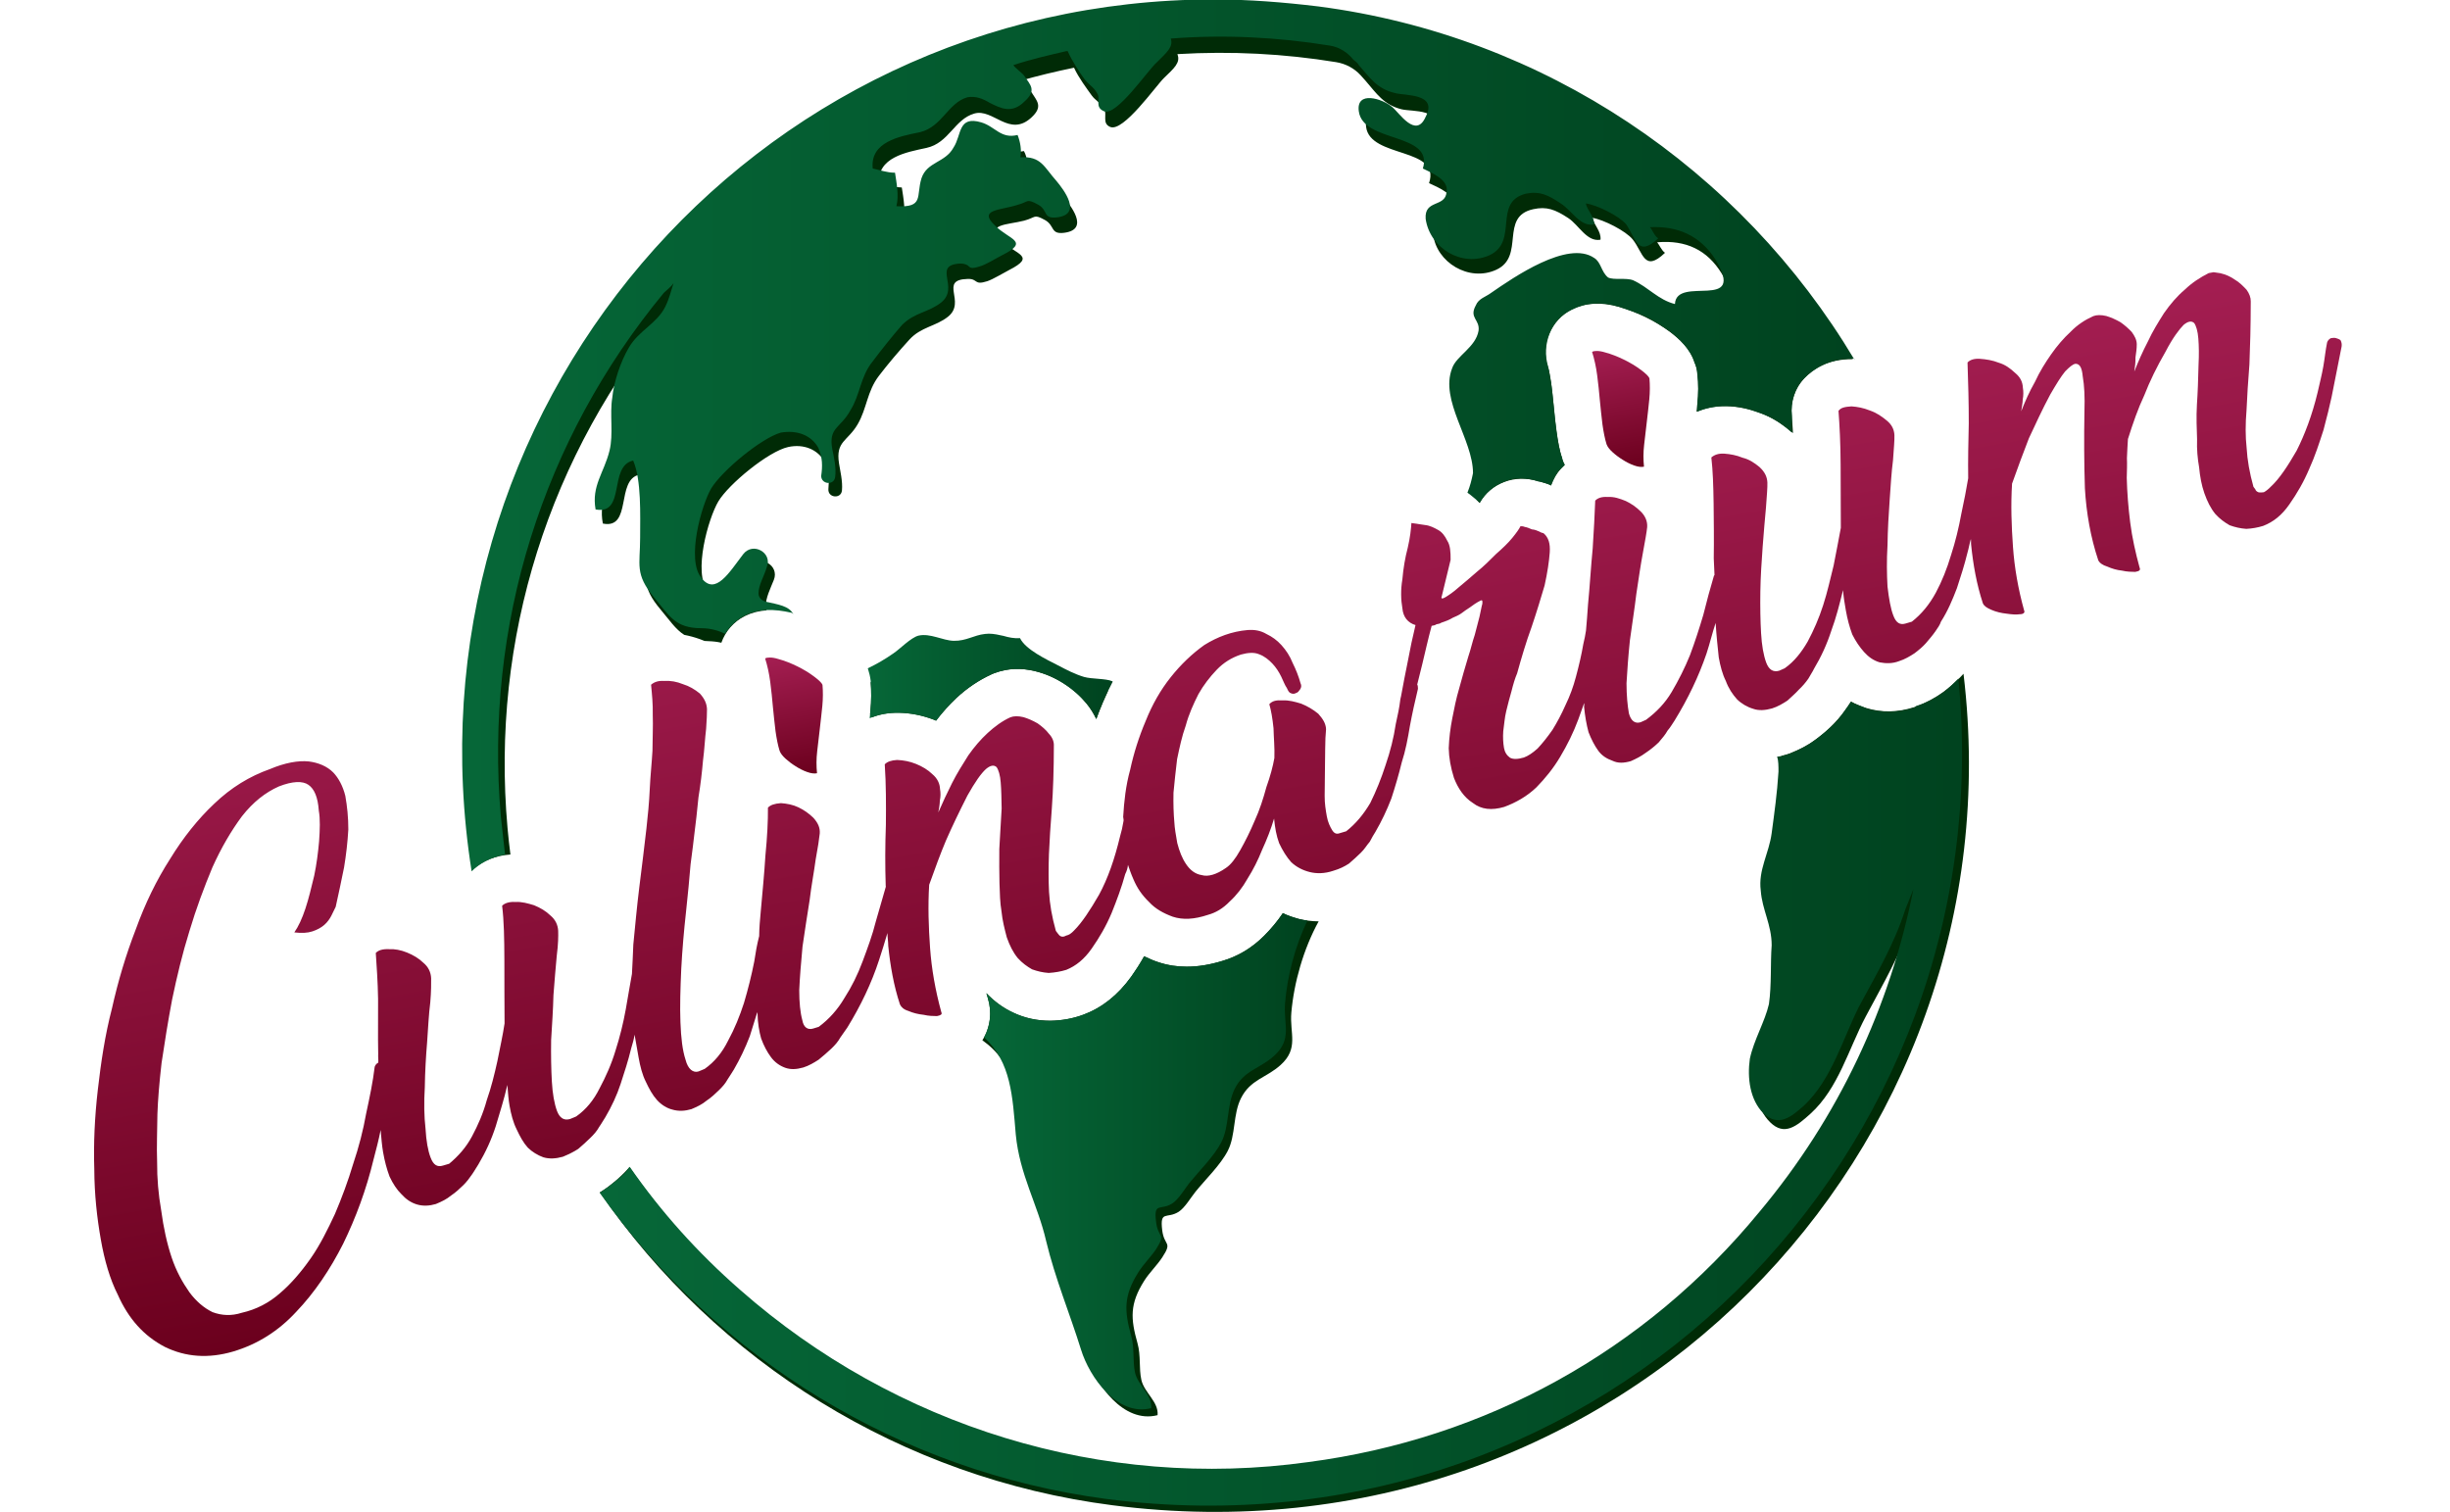 <svg width="128" height="79" viewBox="0 0 128 79" fill="none" xmlns="http://www.w3.org/2000/svg">
    <g clip-path="url(#clip0_234_2)">
        <path d="M26.667 44.648C26.609 44.189 26.557 43.728 26.516 43.265C25.634 33.375 28.669 23.73 35.063 16.106C35.213 15.927 35.372 15.758 35.525 15.582C35.429 15.995 35.321 16.403 35.119 16.77C34.64 17.639 33.747 18.051 33.237 18.873C32.774 19.621 32.445 20.72 32.319 21.526C32.182 22.397 32.404 23.421 32.178 24.298C31.893 25.409 31.258 26.113 31.495 27.349C31.496 27.353 31.499 27.356 31.503 27.357C33.04 27.659 32.157 25.062 33.405 24.802C33.409 24.801 33.413 24.803 33.415 24.806C33.904 25.77 33.805 27.644 33.787 28.739C33.763 30.249 33.503 30.646 34.514 31.85C34.991 32.418 35.291 32.88 35.747 33.171C36.02 33.224 36.292 33.297 36.56 33.393C36.644 33.423 36.725 33.455 36.807 33.489C36.869 33.494 36.931 33.498 36.998 33.5C37.255 33.507 37.481 33.535 37.687 33.583C37.896 32.995 38.321 32.486 38.913 32.19C39.265 32.014 39.646 31.915 40.052 31.89C40.02 31.832 40.002 31.766 40.003 31.696C40.008 31.215 40.247 30.76 40.43 30.297C40.731 29.535 39.709 28.955 39.206 29.603C38.459 30.567 37.748 31.79 36.976 30.87C36.2 29.944 36.999 27.09 37.53 26.198C38.065 25.3 40.147 23.58 41.181 23.356C41.985 23.182 42.728 23.474 43.104 24.156C43.354 24.608 43.311 25.07 43.279 25.559C43.249 26.017 43.945 26.083 43.988 25.626C44.033 25.145 43.893 24.592 43.834 24.211C43.653 23.039 44.282 23.071 44.81 22.166C45.291 21.343 45.297 20.451 45.916 19.641C46.398 19.009 46.97 18.338 47.508 17.748C48.122 17.074 48.881 17.062 49.527 16.549C50.508 15.768 49.015 14.616 50.56 14.574C51.11 14.559 50.869 14.923 51.578 14.694C51.879 14.596 52.421 14.262 52.731 14.104C54.145 13.378 53.091 13.312 52.349 12.6C51.406 11.693 52.633 11.757 53.502 11.53C54.141 11.363 53.985 11.165 54.588 11.493C55.119 11.782 54.864 12.254 55.591 12.164C56.976 11.992 55.89 10.692 55.539 10.259C54.941 9.521 54.757 8.986 53.646 9.051C53.64 9.052 53.635 9.047 53.636 9.041C53.708 8.681 53.68 8.222 53.497 7.899C53.495 7.895 53.491 7.893 53.487 7.894C52.562 8.097 52.338 7.433 51.603 7.229C50.363 6.884 50.642 7.846 50.211 8.558C49.767 9.293 48.791 9.26 48.494 10.134C48.187 11.04 48.612 11.675 47.193 11.566C47.187 11.566 47.183 11.56 47.184 11.555C47.325 11.015 47.201 10.355 47.116 9.801C47.115 9.797 47.112 9.795 47.108 9.795C46.698 9.779 46.318 9.71 45.932 9.622C45.928 9.621 45.926 9.618 45.925 9.614C45.807 8.214 47.356 7.956 48.404 7.728C49.58 7.471 49.861 6.23 50.905 5.932C51.88 5.653 52.732 7.189 53.872 6.152C54.522 5.561 54.172 5.279 53.872 4.792C53.791 4.662 53.412 4.387 53.307 4.268C53.295 4.254 53.29 4.242 53.28 4.228C54.209 3.961 55.153 3.735 56.107 3.539C56.111 3.538 56.115 3.54 56.116 3.544C56.345 4.051 56.793 4.648 57.04 4.992C57.221 5.244 57.534 5.397 57.686 5.679C57.859 6 57.559 6.445 58.002 6.632C58.687 6.922 60.388 4.484 60.812 4.075C61.346 3.56 61.684 3.272 61.516 2.839C61.514 2.833 61.517 2.827 61.523 2.827C64.325 2.661 67.1 2.805 69.809 3.248C70.3 3.328 70.751 3.565 71.085 3.931C71.171 4.025 71.258 4.123 71.346 4.223C71.915 4.879 72.292 5.482 73.234 5.712C73.779 5.845 75.466 5.661 74.871 6.928C74.321 8.097 73.474 6.705 73.115 6.385C72.619 5.941 71.231 5.523 71.372 6.632C71.582 8.28 75.293 7.68 74.662 9.563C74.661 9.566 74.662 9.57 74.666 9.572C75.139 9.795 76.056 10.153 75.969 10.814C75.861 11.635 74.764 11.217 74.877 12.243C75.036 13.696 76.738 14.752 78.172 14.095C79.701 13.394 78.317 11.316 80.106 10.93C80.811 10.777 81.25 10.947 81.933 11.394C82.488 11.757 82.905 12.653 83.611 12.525C83.616 12.524 83.619 12.52 83.62 12.515C83.65 12.073 83.297 11.789 83.199 11.395C83.198 11.389 83.202 11.384 83.208 11.385C83.779 11.479 84.944 12.065 85.304 12.515C85.85 13.199 85.894 14.25 86.98 13.217C86.984 13.213 86.984 13.206 86.979 13.203C86.802 13.075 86.688 12.786 86.587 12.672C86.582 12.666 86.586 12.659 86.594 12.658C88.091 12.534 89.193 13.058 89.954 14.298C91.655 17.072 87.921 15.098 87.863 16.609C87.863 16.615 87.858 16.619 87.852 16.618C86.96 16.417 86.51 15.755 85.716 15.405C85.338 15.238 84.683 15.405 84.389 15.228C83.984 14.985 84.033 14.472 83.674 14.229C82.266 13.274 79.427 15.275 78.281 16.075C77.971 16.293 77.624 16.344 77.433 16.717C77.104 17.356 77.656 17.463 77.586 18.038C77.487 18.859 76.464 19.325 76.203 19.999C75.576 21.619 77.329 23.698 77.273 25.439C77.266 25.657 77.212 25.883 77.139 26.111C77.194 26.167 77.248 26.223 77.3 26.282C77.587 25.776 78.045 25.382 78.599 25.177C79.147 24.975 79.744 24.962 80.371 25.138C80.513 25.179 80.657 25.222 80.815 25.271C80.891 25.295 80.963 25.32 81.035 25.345C81.148 25.024 81.324 24.727 81.56 24.474C81.614 24.416 81.674 24.356 81.74 24.296C81.709 24.227 81.68 24.157 81.654 24.085C81.637 24.04 81.622 23.995 81.608 23.949C81.479 23.525 81.383 23.057 81.312 22.518C81.255 22.079 81.206 21.622 81.165 21.161C81.129 20.758 81.084 20.349 81.031 19.95C80.991 19.652 80.934 19.385 80.861 19.154C80.49 17.984 81.024 16.718 82.119 16.172C82.834 15.815 83.667 15.77 84.595 16.037C85.043 16.166 85.501 16.343 85.958 16.564C86.435 16.794 86.873 17.059 87.26 17.351C87.747 17.72 88.276 18.192 88.545 18.928C88.618 19.128 88.665 19.336 88.686 19.547C88.734 20.053 88.731 20.585 88.678 21.126C88.665 21.256 88.651 21.386 88.637 21.516C89.047 21.333 89.558 21.21 90.186 21.223C90.78 21.236 91.379 21.356 91.969 21.579C92.583 21.811 93.138 22.148 93.62 22.581C93.638 22.598 93.656 22.614 93.674 22.631C93.657 22.302 93.634 21.998 93.606 21.721C93.532 21.004 93.772 20.289 94.264 19.763C94.697 19.3 95.487 18.752 96.786 18.767C96.791 18.767 96.797 18.767 96.802 18.767C90.78 9.262 80.728 2.691 69.234 1.209C42.614 -2.221 21.394 20.137 24.843 45.31C25.254 44.993 25.846 44.707 26.667 44.648Z" fill="#002B06"/>
        <path d="M68.893 48.14C68.537 48.137 68.19 48.096 67.856 48.011C67.566 47.938 67.289 47.839 67.025 47.715C66.726 48.145 66.398 48.54 66.048 48.891C65.412 49.529 64.681 49.971 63.876 50.204C63.222 50.408 62.597 50.51 62.003 50.51C61.497 50.51 61.014 50.436 60.557 50.287C60.285 50.198 60.026 50.09 59.777 49.968C59.567 50.339 59.341 50.695 59.099 51.032C58.409 51.992 57.569 52.66 56.603 53.018C56.052 53.223 55.468 53.328 54.869 53.331C54.194 53.333 53.547 53.195 52.945 52.916C52.428 52.677 51.956 52.333 51.538 51.893C51.562 51.987 51.588 52.08 51.614 52.174C51.841 52.91 51.741 53.692 51.332 54.34C51.329 54.344 51.326 54.349 51.323 54.353C51.421 54.423 51.517 54.496 51.61 54.573C53.16 55.866 53.227 57.719 53.407 59.73C53.594 61.836 54.54 63.365 54.991 65.268C55.457 67.231 56.208 69.021 56.799 70.906C57.243 72.322 58.687 74.393 60.47 73.943C60.474 73.942 60.477 73.938 60.478 73.934C60.537 73.242 59.781 72.769 59.631 72.102C59.495 71.492 59.612 70.835 59.429 70.186C59.068 68.901 59.013 68.133 59.781 66.919C60.052 66.49 60.445 66.12 60.727 65.689C61.272 64.854 60.822 65.128 60.719 64.276C60.591 63.212 60.963 63.706 61.579 63.316C61.898 63.114 62.223 62.559 62.456 62.271C62.968 61.636 63.773 60.859 64.147 60.127C64.567 59.304 64.409 58.223 64.839 57.374C65.333 56.399 66.149 56.325 66.9 55.65C67.875 54.777 67.371 53.994 67.466 52.907C67.604 51.327 68.104 49.574 68.893 48.14Z" fill="#002B06"/>
        <path d="M51.983 35.159C52.639 34.915 53.351 34.886 54.101 35.072C54.624 35.204 55.119 35.418 55.577 35.711C56.026 35.999 56.419 36.344 56.749 36.74C56.967 37.001 57.141 37.281 57.275 37.572C57.383 37.277 57.496 36.983 57.62 36.691C57.705 36.493 57.795 36.298 57.887 36.106C57.573 36.075 57.226 36.06 56.985 35.992C56.508 35.856 56.031 35.613 55.594 35.385C55.027 35.09 53.935 34.585 53.638 33.992C53.637 33.989 53.634 33.988 53.63 33.988C52.969 34.019 52.489 33.698 51.818 33.767C51.215 33.829 50.839 34.144 50.179 34.129C49.602 34.117 48.945 33.721 48.336 33.862C47.93 33.956 47.368 34.542 47.03 34.775C46.538 35.113 46.022 35.406 45.488 35.651C45.528 36.132 45.525 36.633 45.474 37.144C45.468 37.199 45.462 37.254 45.456 37.309C45.498 37.361 45.532 37.419 45.562 37.479C45.949 37.327 46.417 37.228 46.982 37.24C47.575 37.253 48.173 37.373 48.763 37.596C48.811 37.614 48.858 37.632 48.905 37.652C49.229 37.229 49.578 36.84 49.948 36.492C50.505 35.966 51.133 35.541 51.813 35.229C51.869 35.204 51.925 35.18 51.983 35.159Z" fill="#002B06"/>
        <path d="M102.449 35.348C102.174 35.634 101.86 35.909 101.52 36.161C101.104 36.47 100.63 36.724 100.113 36.915C100.079 36.928 100.044 36.94 100.008 36.951C99.15 37.226 98.311 37.242 97.515 36.998C97.232 36.912 96.963 36.798 96.708 36.657C96.662 36.728 96.615 36.8 96.566 36.874C96.353 37.195 96.098 37.511 95.811 37.809C95.536 38.095 95.223 38.369 94.883 38.621C94.466 38.93 93.994 39.184 93.477 39.376C93.44 39.389 93.403 39.402 93.365 39.414C93.265 39.446 93.165 39.473 93.064 39.497C93.205 39.829 93.244 40.218 93.229 40.899C93.205 41.99 93.018 43.002 92.881 44.093C92.749 45.135 92.164 45.972 92.296 47.052C92.418 48.049 92.923 48.815 92.887 49.9C92.854 50.855 92.897 51.987 92.732 52.935C92.563 53.906 91.966 54.806 91.769 55.801C91.583 56.749 91.766 57.937 92.481 58.638C93.225 59.368 93.855 58.855 94.594 58.186C96.048 56.865 96.581 54.798 97.475 53.114C98.388 51.392 99.323 49.812 99.879 48.064C99.996 47.693 100.146 47.324 100.298 46.956C99.118 53.076 96.401 58.835 92.278 63.751C86.244 70.945 77.9 75.527 68.638 76.768C57.931 78.204 47.074 74.932 38.974 67.82C36.643 65.773 34.606 63.477 32.886 60.984C32.816 61.064 32.744 61.142 32.669 61.219C32.398 61.502 32.084 61.777 31.742 62.03C31.614 62.126 31.477 62.214 31.338 62.299C37.429 71.152 47.11 77.232 58.113 78.648C84.5 82.044 105.578 60.105 102.583 35.203C102.539 35.251 102.495 35.3 102.449 35.348Z" fill="#002B06"/>
        <path d="M24.64 45.528C25.003 45.163 25.586 44.798 26.386 44.652C26.313 43.995 26.24 43.337 26.168 42.68C25.294 32.678 28.351 22.968 34.681 15.302C34.827 15.156 35.045 15.01 35.19 14.791C35.045 15.229 34.972 15.594 34.754 16.032C34.317 16.909 33.371 17.274 32.862 18.15C32.425 18.88 32.062 19.975 31.989 20.778C31.843 21.654 32.062 22.676 31.843 23.552C31.552 24.72 30.897 25.378 31.116 26.619C32.716 26.911 31.77 24.355 33.08 24.063C33.517 25.085 33.444 26.911 33.444 28.079C33.444 29.539 33.153 29.977 34.172 31.218C34.972 32.167 35.263 32.824 36.646 32.824C37.155 32.824 37.592 32.97 37.883 33.116C38.101 32.751 38.465 32.386 38.901 32.167C39.629 31.802 40.429 31.802 41.375 32.021C41.448 32.094 41.448 32.094 41.448 32.094C41.23 31.656 40.648 31.583 39.993 31.437C39.775 31.364 39.629 31.218 39.629 30.999C39.629 30.561 39.92 30.123 40.066 29.612C40.357 28.882 39.338 28.298 38.829 28.955C38.101 29.904 37.373 31.145 36.646 30.196C35.845 29.247 36.646 26.4 37.155 25.523C37.737 24.574 39.775 22.895 40.793 22.603C41.666 22.457 42.394 22.749 42.758 23.406C42.976 23.917 42.976 24.355 42.903 24.866C42.903 25.305 43.558 25.378 43.631 24.939C43.704 24.428 43.558 23.844 43.485 23.479C43.267 22.311 43.922 22.384 44.431 21.435C44.941 20.632 44.941 19.683 45.596 18.88C46.032 18.296 46.614 17.566 47.124 16.982C47.779 16.325 48.506 16.325 49.161 15.813C50.18 15.01 48.652 13.842 50.18 13.769C50.398 13.769 50.544 13.842 50.616 13.915C50.689 13.988 50.762 14.061 51.198 13.915C51.489 13.842 52.072 13.477 52.363 13.331C53.818 12.601 52.726 12.528 51.999 11.798C51.053 10.922 52.29 10.995 53.163 10.703C53.745 10.557 53.6 10.338 54.255 10.703C54.764 10.995 54.473 11.433 55.2 11.36C56.583 11.214 55.564 9.9 55.2 9.462C54.545 8.732 54.4 8.148 53.309 8.221C53.381 7.856 53.309 7.418 53.163 7.052C52.29 7.271 51.999 6.614 51.271 6.395C50.034 6.03 50.252 7.052 49.816 7.71C49.379 8.513 48.433 8.44 48.142 9.316C47.851 10.265 48.288 10.849 46.833 10.776C46.978 10.192 46.833 9.535 46.76 9.024C46.323 9.024 45.959 8.878 45.596 8.805C45.45 7.418 46.978 7.125 48.07 6.906C49.234 6.614 49.525 5.373 50.544 5.081C50.98 5.008 51.344 5.154 51.708 5.373C52.29 5.665 52.872 5.957 53.527 5.3C54.182 4.716 53.818 4.424 53.527 3.986C53.454 3.84 53.017 3.548 52.945 3.402C53.818 3.11 54.764 2.891 55.71 2.672C55.782 2.672 55.782 2.672 55.782 2.672C56.001 3.183 56.437 3.84 56.656 4.132C56.874 4.424 57.165 4.57 57.311 4.862C57.529 5.154 57.165 5.592 57.674 5.811C58.329 6.103 60.003 3.621 60.439 3.256C60.949 2.745 61.313 2.453 61.167 2.015C63.932 1.796 66.77 1.942 69.462 2.38C69.972 2.453 70.408 2.745 70.699 3.11C70.772 3.183 70.917 3.256 70.99 3.402C71.572 4.059 71.936 4.643 72.882 4.862C73.391 5.008 75.138 4.862 74.483 6.103C73.974 7.271 73.1 5.884 72.737 5.592C72.227 5.154 70.845 4.716 70.99 5.811C71.208 7.491 74.919 6.906 74.337 8.805C74.774 9.024 75.72 9.389 75.574 10.046C75.501 10.849 74.41 10.411 74.483 11.433C74.701 12.966 76.375 13.988 77.83 13.331C79.358 12.601 77.975 10.557 79.722 10.119C80.449 9.973 80.886 10.192 81.541 10.63C82.123 10.995 82.56 11.871 83.287 11.725C83.287 11.287 82.923 10.995 82.851 10.63C83.433 10.703 84.597 11.287 84.961 11.725C85.47 12.455 85.543 13.477 86.634 12.455C86.416 12.309 86.343 12.017 86.198 11.871C87.653 11.798 88.817 12.309 89.618 13.55C91.291 16.325 87.58 14.353 87.507 15.886C86.634 15.667 86.125 15.01 85.325 14.645C84.961 14.499 84.306 14.645 84.015 14.499C83.651 14.207 83.651 13.696 83.287 13.477C81.905 12.528 79.067 14.499 77.903 15.302C77.612 15.521 77.248 15.594 77.102 15.959C76.739 16.616 77.321 16.689 77.248 17.274C77.102 18.15 76.084 18.588 75.865 19.245C75.21 20.924 76.957 22.968 76.957 24.72C76.884 25.085 76.811 25.378 76.666 25.742C76.884 25.889 77.102 26.108 77.321 26.254C77.612 25.742 78.048 25.378 78.63 25.159C79.14 24.939 79.722 24.939 80.377 25.159C80.522 25.159 80.959 25.305 81.032 25.378C81.177 25.012 81.323 24.72 81.541 24.501C81.614 24.428 81.686 24.355 81.759 24.282C81.686 24.209 81.614 23.99 81.614 23.917C81.468 23.552 81.395 23.041 81.323 22.53C81.25 22.092 81.104 20.34 81.032 19.975C80.959 19.683 80.959 19.391 80.886 19.172C80.522 18.004 81.032 16.689 82.123 16.178C82.851 15.813 83.651 15.74 84.597 16.032C85.034 16.178 85.47 16.325 85.98 16.544C86.416 16.762 86.853 17.055 87.289 17.347C87.726 17.712 88.308 18.223 88.526 18.953C88.599 19.099 88.672 19.318 88.672 19.537C88.745 20.048 88.745 20.559 88.672 21.143C88.672 21.289 88.672 21.362 88.672 21.508C89.036 21.362 89.545 21.216 90.2 21.216C90.782 21.216 91.364 21.362 91.946 21.581C92.601 21.8 93.11 22.165 93.62 22.603C93.62 22.311 93.62 22.019 93.62 21.727C93.547 20.997 93.765 20.267 94.275 19.756C94.711 19.318 95.511 18.734 96.821 18.734C96.821 18.734 96.894 18.734 96.894 18.807C90.927 8.805 80.668 1.869 68.88 0.336C67.061 0.117 65.242 -0.029 63.423 -0.029C39.192 -0.029 20.856 21.581 24.64 45.528Z" fill="url(#paint0_linear_234_2)"/>
        <path d="M101.531 36.175C101.104 36.46 100.606 36.746 100.108 36.889L100.036 36.96C99.182 37.246 98.328 37.246 97.544 37.032C97.26 36.889 96.975 36.817 96.69 36.675L96.548 36.889C96.334 37.175 96.121 37.532 95.836 37.818C95.551 38.103 95.195 38.389 94.91 38.603C94.483 38.96 93.985 39.175 93.486 39.389C93.486 39.389 93.059 39.532 92.846 39.532C92.917 39.746 92.917 40.032 92.917 40.318C92.846 41.461 92.703 42.461 92.561 43.532C92.418 44.604 91.849 45.461 91.991 46.533C92.062 47.533 92.561 48.319 92.561 49.39C92.49 50.319 92.561 51.462 92.418 52.462C92.205 53.391 91.635 54.319 91.421 55.319C91.279 56.319 91.421 57.462 92.133 58.177C92.917 58.891 93.557 58.391 94.269 57.748C95.693 56.391 96.263 54.319 97.117 52.605C98.043 50.89 98.968 49.319 99.538 47.533C99.68 47.176 99.823 46.818 99.965 46.461C98.755 52.605 96.049 58.391 91.92 63.32C85.939 70.606 77.609 75.178 68.354 76.393C57.603 77.893 46.781 74.535 38.665 67.392C36.458 65.463 34.535 63.32 32.898 60.963L32.684 61.248C32.4 61.534 32.115 61.748 31.759 62.034C31.616 62.106 31.474 62.248 31.331 62.32C37.455 70.964 46.995 76.893 57.817 78.322C83.875 81.679 104.735 60.177 102.315 35.46C102.101 35.674 101.816 35.96 101.531 36.175Z" fill="url(#paint1_linear_234_2)"/>
        <path d="M66.041 48.897C65.416 49.524 64.673 49.964 63.879 50.202C63.22 50.405 62.595 50.507 62.004 50.507C61.497 50.507 61.007 50.439 60.551 50.286C60.281 50.202 60.027 50.083 59.774 49.964C59.571 50.337 59.335 50.693 59.098 51.032C58.406 51.998 57.561 52.659 56.598 53.015C56.057 53.219 55.466 53.32 54.875 53.337C54.199 53.337 53.541 53.202 52.949 52.913C52.426 52.676 51.953 52.337 51.53 51.897C51.564 51.981 51.581 52.083 51.615 52.168C51.818 52.863 51.75 53.575 51.412 54.202C52.831 55.49 52.899 57.303 53.068 59.27C53.27 61.388 54.216 62.931 54.656 64.846C55.129 66.812 55.889 68.625 56.48 70.524C56.919 71.948 58.372 74.032 60.145 73.575C60.196 72.863 59.453 72.388 59.301 71.727C59.166 71.117 59.284 70.439 59.098 69.795C58.743 68.507 58.693 67.727 59.453 66.507C59.723 66.066 60.112 65.693 60.399 65.269C60.94 64.422 60.5 64.71 60.399 63.846C60.264 62.778 60.635 63.27 61.243 62.88C61.565 62.676 61.902 62.117 62.122 61.829C62.646 61.185 63.44 60.405 63.811 59.676C64.234 58.846 64.082 57.761 64.504 56.897C64.994 55.913 65.821 55.846 66.565 55.168C67.544 54.286 67.038 53.49 67.139 52.405C67.257 50.981 67.663 49.439 68.305 48.1C68.153 48.083 68.001 48.049 67.849 48.015C67.561 47.93 67.291 47.846 67.021 47.71C66.734 48.151 66.396 48.541 66.041 48.897Z" fill="url(#paint2_linear_234_2)"/>
        <path d="M51.466 33.123C50.864 33.187 50.493 33.495 49.827 33.482C49.251 33.469 48.598 33.071 47.984 33.212C47.587 33.315 47.024 33.906 46.678 34.137C46.256 34.433 45.795 34.702 45.334 34.921L45.347 34.946C45.411 35.139 45.462 35.357 45.488 35.563C45.526 36.077 45.526 36.603 45.475 37.143C45.462 37.271 45.449 37.4 45.436 37.528C45.846 37.348 46.358 37.233 46.985 37.245C47.574 37.258 48.176 37.374 48.765 37.592C48.816 37.618 48.854 37.631 48.906 37.657C49.225 37.233 49.584 36.834 49.942 36.488C50.506 35.961 51.133 35.537 51.811 35.229C51.862 35.203 51.926 35.178 51.978 35.165C52.643 34.921 53.347 34.882 54.103 35.075C54.627 35.203 55.114 35.422 55.575 35.717C56.023 36 56.42 36.346 56.752 36.745C56.97 37.002 57.136 37.284 57.277 37.567C57.38 37.271 57.495 36.989 57.623 36.693C57.776 36.321 57.956 35.961 58.135 35.614L58.097 35.589C57.764 35.447 57.047 35.486 56.637 35.37C56.164 35.229 55.69 34.985 55.255 34.754C54.679 34.458 53.591 33.945 53.296 33.354L53.283 33.341C52.976 33.367 52.695 33.302 52.426 33.225C52.182 33.174 51.939 33.11 51.658 33.11C51.606 33.11 51.542 33.123 51.466 33.123Z" fill="url(#paint3_linear_234_2)"/>
        <path d="M39.974 34.404C40.091 34.773 40.182 35.18 40.24 35.624C40.298 36.062 40.342 36.502 40.381 36.944C40.426 37.384 40.466 37.799 40.517 38.2C40.573 38.592 40.64 38.938 40.73 39.227C40.779 39.361 40.88 39.493 41.034 39.635C41.189 39.776 41.368 39.913 41.565 40.034C41.762 40.162 41.961 40.263 42.169 40.336C42.376 40.41 42.548 40.431 42.685 40.401C42.648 40.037 42.647 39.66 42.693 39.262C42.735 38.872 42.781 38.467 42.833 38.062C42.879 37.657 42.926 37.266 42.963 36.882C42.999 36.499 43.001 36.135 42.971 35.783C42.935 35.686 42.785 35.537 42.524 35.343C42.264 35.148 41.966 34.967 41.633 34.805C41.3 34.644 40.98 34.518 40.66 34.432C40.488 34.378 40.335 34.353 40.212 34.356C40.115 34.353 40.033 34.368 39.974 34.404Z" fill="url(#paint4_linear_234_2)"/>
        <path d="M83.179 18.387C83.295 18.756 83.386 19.162 83.444 19.607C83.502 20.045 83.546 20.485 83.585 20.926C83.63 21.367 83.67 21.782 83.721 22.182C83.777 22.575 83.844 22.92 83.934 23.21C83.983 23.344 84.084 23.476 84.238 23.617C84.393 23.759 84.573 23.896 84.769 24.017C84.966 24.144 85.165 24.245 85.373 24.319C85.58 24.393 85.752 24.414 85.89 24.383C85.852 24.02 85.851 23.643 85.897 23.245C85.939 22.854 85.985 22.45 86.037 22.044C86.083 21.64 86.131 21.248 86.167 20.865C86.204 20.482 86.205 20.118 86.175 19.766C86.139 19.668 85.989 19.519 85.728 19.325C85.468 19.131 85.17 18.95 84.837 18.788C84.504 18.626 84.184 18.501 83.864 18.415C83.692 18.361 83.539 18.336 83.416 18.338C83.319 18.336 83.237 18.351 83.179 18.387Z" fill="url(#paint5_linear_234_2)"/>
        <path d="M115.393 14.269C114.939 14.501 114.529 14.764 114.139 15.138C113.742 15.475 113.395 15.88 113.06 16.358C112.763 16.83 112.466 17.302 112.218 17.84C111.934 18.386 111.716 18.882 111.506 19.414C111.54 19.18 111.575 18.945 111.567 18.68C111.602 18.445 111.637 18.21 111.635 17.982C111.633 17.754 111.52 17.545 111.37 17.343C111.184 17.148 111.004 16.989 110.787 16.837C110.534 16.692 110.287 16.583 110.046 16.511C109.769 16.446 109.541 16.449 109.363 16.518C108.94 16.707 108.53 16.971 108.176 17.338C107.816 17.668 107.469 18.073 107.165 18.508C106.861 18.942 106.564 19.414 106.316 19.953C106.025 20.462 105.808 20.957 105.597 21.49C105.632 21.255 105.674 21.057 105.678 20.866C105.719 20.668 105.717 20.44 105.685 20.256C105.67 19.953 105.551 19.708 105.284 19.488C105.011 19.232 104.751 19.05 104.43 18.954C104.103 18.822 103.752 18.77 103.444 18.748C103.136 18.727 102.921 18.803 102.793 18.94C102.827 20 102.861 21.061 102.858 22.128C102.836 23.084 102.814 24.04 102.828 24.99C102.735 25.54 102.617 26.17 102.469 26.844C102.334 27.591 102.156 28.309 101.934 28.996C101.719 29.719 101.454 30.376 101.139 30.965C100.794 31.597 100.386 32.089 99.885 32.482L99.56 32.578C99.271 32.667 99.061 32.552 98.916 32.159C98.777 31.802 98.687 31.285 98.613 30.651C98.577 30.01 98.564 29.288 98.613 28.48C98.624 27.678 98.672 26.869 98.727 26.098C98.782 25.326 98.819 24.672 98.9 24.048C98.943 23.431 98.983 23.005 98.974 22.74C98.959 22.438 98.84 22.192 98.574 21.973C98.307 21.754 98.047 21.571 97.683 21.445C97.355 21.313 97.041 21.254 96.733 21.233C96.395 21.255 96.174 21.294 96.052 21.468C96.108 22.22 96.159 23.163 96.163 24.267C96.166 25.371 96.17 26.475 96.174 27.579C96.056 28.209 95.939 28.839 95.797 29.55C95.619 30.267 95.471 30.941 95.249 31.628C95.028 32.315 94.756 32.934 94.442 33.523C94.12 34.075 93.749 34.56 93.241 34.917L92.959 35.043C92.634 35.139 92.417 34.987 92.279 34.63C92.134 34.237 92.043 33.72 92.007 33.079C91.97 32.438 91.958 31.716 91.969 30.914C91.981 30.112 92.035 29.341 92.09 28.569C92.145 27.798 92.212 27.1 92.263 26.52C92.306 25.903 92.346 25.477 92.337 25.212C92.322 24.909 92.203 24.664 91.93 24.407C91.663 24.188 91.403 24.006 91.046 23.917C90.718 23.784 90.404 23.726 90.096 23.704C89.788 23.683 89.573 23.759 89.409 23.902C89.488 24.574 89.514 25.369 89.528 26.319C89.536 27.232 89.551 28.181 89.535 29.174C89.55 29.477 89.559 29.742 89.574 30.044L89.543 30.087C89.352 30.73 89.167 31.411 88.989 32.128C88.774 32.852 88.552 33.539 88.293 34.232C88.028 34.889 87.69 35.558 87.338 36.154C86.986 36.749 86.535 37.21 85.997 37.61L85.715 37.736C85.427 37.826 85.21 37.674 85.102 37.274C85.03 36.867 84.977 36.344 84.977 35.696C85.014 35.042 85.069 34.27 85.154 33.455C85.27 32.597 85.398 31.812 85.49 31.034C85.612 30.213 85.716 29.509 85.834 28.878C85.951 28.248 86.028 27.815 86.056 27.544C86.078 27.235 85.952 26.953 85.722 26.727C85.493 26.501 85.233 26.318 84.942 26.179C84.615 26.047 84.331 25.945 83.993 25.967C83.685 25.945 83.47 26.021 83.342 26.158C83.318 26.886 83.269 27.695 83.21 28.658C83.114 29.627 83.061 30.627 82.965 31.596C82.933 32.059 82.9 32.522 82.86 32.948C82.826 33.182 82.784 33.38 82.719 33.658C82.625 34.208 82.495 34.765 82.334 35.364C82.197 35.884 82.017 36.373 81.793 36.832C81.576 37.327 81.346 37.749 81.109 38.134C80.836 38.525 80.586 38.836 80.33 39.11C80.067 39.347 79.829 39.503 79.614 39.58C79.289 39.675 79.061 39.678 78.894 39.593C78.721 39.471 78.615 39.3 78.576 39.078C78.53 38.819 78.515 38.517 78.537 38.209C78.59 37.857 78.605 37.511 78.694 37.152C78.783 36.794 78.872 36.435 78.968 36.114C79.057 35.755 79.153 35.433 79.261 35.185C79.494 34.344 79.733 33.54 80.016 32.766C80.291 31.956 80.507 31.232 80.698 30.588C80.846 29.915 80.933 29.328 80.966 28.865C80.999 28.402 80.903 28.076 80.637 27.857C80.637 27.857 80.52 27.839 80.433 27.779C80.309 27.724 80.186 27.67 80.032 27.659C79.908 27.605 79.785 27.551 79.668 27.533C79.544 27.479 79.434 27.499 79.434 27.499C79.379 27.622 79.227 27.84 79.008 28.107C78.789 28.375 78.496 28.655 78.166 28.942C77.843 29.266 77.52 29.59 77.153 29.884C76.823 30.171 76.493 30.457 76.194 30.701C75.931 30.938 75.693 31.095 75.521 31.201C75.35 31.308 75.27 31.284 75.324 31.16L75.787 29.25C75.79 28.83 75.768 28.491 75.612 28.252C75.493 28.006 75.344 27.804 75.133 27.689C74.923 27.574 74.713 27.459 74.442 27.431C74.208 27.396 73.974 27.362 73.739 27.327C73.718 27.636 73.678 28.062 73.548 28.618C73.411 29.137 73.317 29.687 73.267 30.268C73.173 30.817 73.19 31.348 73.268 31.791C73.309 32.241 73.552 32.541 73.953 32.66C73.798 33.297 73.674 33.89 73.557 34.52C73.433 35.114 73.315 35.744 73.198 36.374C73.174 36.455 73.156 36.572 73.156 36.572C73.111 36.961 73.028 37.357 72.921 37.833C72.817 38.537 72.638 39.254 72.386 39.984C72.165 40.671 71.9 41.328 71.591 41.954C71.24 42.549 70.832 43.041 70.331 43.434L70.005 43.53C69.827 43.6 69.704 43.545 69.598 43.374C69.492 43.202 69.373 42.956 69.321 42.661C69.262 42.328 69.204 41.996 69.207 41.577C69.215 41.194 69.218 40.775 69.22 40.355C69.223 39.936 69.225 39.516 69.234 39.134C69.237 38.714 69.252 38.369 69.28 38.097C69.265 37.795 69.109 37.556 68.873 37.293C68.607 37.074 68.31 36.898 67.982 36.766C67.662 36.67 67.341 36.575 67.002 36.596C66.695 36.575 66.473 36.614 66.315 36.794C66.41 37.12 66.481 37.527 66.535 38.05C66.546 38.544 66.6 39.068 66.58 39.604C66.504 40.037 66.367 40.556 66.162 41.126C66.001 41.726 65.804 42.332 65.556 42.871C65.315 43.447 65.061 43.949 64.8 44.414C64.54 44.88 64.29 45.191 64.052 45.347C63.544 45.704 63.108 45.819 62.787 45.724C62.436 45.672 62.169 45.452 61.964 45.146C61.758 44.84 61.619 44.483 61.505 44.046C61.433 43.64 61.369 43.27 61.354 42.968C61.313 42.519 61.296 41.988 61.309 41.415C61.366 40.871 61.416 40.291 61.497 39.667C61.621 39.074 61.745 38.48 61.949 37.911C62.11 37.311 62.358 36.772 62.611 36.27C62.872 35.805 63.213 35.364 63.566 34.996C63.92 34.629 64.33 34.366 64.833 34.2C65.196 34.098 65.534 34.076 65.781 34.185C66.065 34.287 66.288 34.476 66.475 34.671C66.661 34.867 66.817 35.106 66.936 35.351C67.055 35.597 67.131 35.812 67.231 35.947C67.293 36.088 67.35 36.192 67.43 36.216C67.553 36.27 67.627 36.257 67.731 36.201C67.805 36.188 67.866 36.101 67.927 36.014C67.987 35.927 68.005 35.809 67.948 35.705C67.847 35.342 67.708 34.986 67.533 34.636C67.394 34.28 67.189 33.973 66.952 33.71C66.716 33.447 66.456 33.265 66.165 33.126C65.869 32.95 65.554 32.892 65.179 32.92C64.355 32.99 63.607 33.275 62.921 33.701C62.279 34.158 61.693 34.719 61.164 35.384C60.634 36.049 60.198 36.812 59.855 37.673C59.505 38.497 59.235 39.344 59.046 40.216C58.814 41.057 58.728 41.872 58.68 42.681C58.7 42.791 58.713 42.865 58.689 42.946C58.654 43.18 58.589 43.459 58.517 43.7C58.232 44.893 57.878 45.908 57.418 46.752C56.951 47.558 56.532 48.204 56.111 48.621C55.983 48.758 55.848 48.858 55.701 48.884C55.597 48.941 55.523 48.954 55.443 48.93C55.363 48.906 55.313 48.839 55.263 48.771L55.163 48.637C54.96 47.911 54.843 47.246 54.807 46.605C54.777 46.001 54.777 45.353 54.802 44.625C54.833 43.934 54.881 43.125 54.953 42.236C55.019 41.311 55.058 40.237 55.059 38.942C55.064 38.751 54.988 38.535 54.802 38.34C54.652 38.138 54.429 37.949 54.212 37.797C53.959 37.651 53.712 37.543 53.471 37.471C53.193 37.406 52.966 37.408 52.788 37.478C52.365 37.667 51.961 37.967 51.601 38.298C51.241 38.628 50.894 39.033 50.59 39.467C50.292 39.939 49.995 40.411 49.741 40.913C49.487 41.415 49.239 41.954 49.022 42.45C49.063 42.252 49.098 42.017 49.103 41.826C49.144 41.628 49.149 41.437 49.11 41.215C49.101 40.95 48.976 40.668 48.709 40.448C48.479 40.222 48.182 40.046 47.855 39.914C47.528 39.782 47.213 39.723 46.869 39.708C46.567 39.723 46.352 39.799 46.224 39.936C46.295 40.99 46.292 42.057 46.283 43.087C46.243 44.161 46.24 45.228 46.274 46.289L46.281 46.326C46.114 46.889 45.953 47.489 45.761 48.132C45.583 48.849 45.325 49.542 45.066 50.236C44.808 50.929 44.499 51.555 44.111 52.157C43.759 52.753 43.314 53.251 42.776 53.651L42.488 53.74C42.199 53.829 41.982 53.677 41.918 53.308C41.809 52.908 41.756 52.384 41.756 51.737C41.787 51.046 41.848 50.311 41.927 49.459C42.049 48.638 42.171 47.816 42.299 47.031C42.391 46.253 42.532 45.543 42.613 44.919C42.73 44.289 42.8 43.819 42.828 43.547C42.85 43.239 42.731 42.993 42.495 42.73C42.265 42.505 42.005 42.322 41.715 42.183C41.424 42.044 41.11 41.986 40.802 41.964C40.464 41.986 40.249 42.062 40.121 42.199C40.127 42.883 40.085 43.729 39.989 44.698C39.93 45.661 39.834 46.63 39.744 47.637C39.705 48.062 39.666 48.489 39.663 48.908C39.55 49.347 39.474 49.779 39.404 50.249C39.263 50.96 39.085 51.677 38.87 52.401C38.648 53.087 38.383 53.744 38.038 54.377C37.729 55.002 37.321 55.494 36.814 55.85L36.495 55.983C36.206 56.072 35.94 55.853 35.819 55.379C35.654 54.875 35.581 54.241 35.549 53.408C35.517 52.576 35.546 51.657 35.592 50.62C35.645 49.62 35.734 48.614 35.837 47.682C35.939 46.749 36.018 45.897 36.079 45.163C36.177 44.422 36.24 43.915 36.269 43.644C36.35 43.02 36.424 42.359 36.491 41.661C36.602 40.994 36.677 40.334 36.727 39.753C36.808 39.13 36.828 38.593 36.891 38.086C36.923 37.623 36.939 37.278 36.937 37.05C36.922 36.748 36.803 36.502 36.567 36.239C36.3 36.02 36.003 35.844 35.682 35.748C35.355 35.616 35.041 35.557 34.702 35.579C34.394 35.558 34.18 35.634 34.015 35.777C34.062 36.264 34.116 36.788 34.103 37.361C34.126 37.929 34.089 38.583 34.088 39.23C34.051 39.885 33.977 40.545 33.946 41.236C33.915 41.928 33.847 42.625 33.773 43.286C33.653 44.336 33.527 45.349 33.4 46.361C33.274 47.374 33.184 48.38 33.088 49.35C33.069 49.886 33.042 50.386 33.016 50.886C32.922 51.436 32.805 52.066 32.694 52.733C32.559 53.481 32.38 54.198 32.159 54.885C31.944 55.609 31.642 56.272 31.327 56.861C31.018 57.487 30.61 57.978 30.103 58.335L29.784 58.468C29.459 58.563 29.242 58.411 29.103 58.055C28.958 57.662 28.868 57.145 28.831 56.503C28.795 55.862 28.782 55.141 28.794 54.339C28.842 53.53 28.897 52.759 28.915 51.994C28.969 51.222 29.037 50.525 29.087 49.944C29.168 49.321 29.17 48.901 29.162 48.636C29.147 48.334 29.021 48.052 28.755 47.832C28.525 47.606 28.228 47.43 27.901 47.298C27.58 47.202 27.259 47.107 26.921 47.129C26.613 47.107 26.361 47.19 26.233 47.327C26.332 48.109 26.347 49.059 26.351 50.163C26.354 51.267 26.351 52.334 26.361 53.475C26.274 54.062 26.126 54.736 25.985 55.446C25.837 56.12 25.659 56.837 25.43 57.487C25.246 58.167 24.974 58.787 24.659 59.376C24.345 59.965 23.93 60.419 23.466 60.806L23.14 60.902C22.852 60.991 22.642 60.876 22.497 60.483C22.358 60.127 22.267 59.609 22.231 58.968C22.158 58.334 22.145 57.612 22.194 56.804C22.205 56.002 22.253 55.193 22.314 54.459C22.369 53.687 22.4 52.996 22.48 52.373C22.531 51.792 22.527 51.336 22.525 51.108C22.51 50.806 22.384 50.523 22.118 50.304C21.888 50.078 21.591 49.902 21.264 49.769C20.936 49.637 20.622 49.578 20.32 49.594C19.976 49.579 19.761 49.655 19.633 49.792C19.676 50.47 19.738 51.259 19.753 52.208C19.761 53.121 19.738 54.077 19.759 55.064C19.749 55.218 19.774 55.366 19.764 55.52C19.659 55.577 19.599 55.664 19.575 55.744C19.483 56.522 19.318 57.313 19.129 58.185C18.976 59.05 18.75 59.928 18.45 60.819C18.187 61.704 17.851 62.602 17.501 63.425C17.114 64.256 16.721 65.049 16.235 65.745C15.749 66.44 15.213 67.069 14.651 67.549C14.059 68.073 13.397 68.419 12.629 68.593C12.089 68.765 11.591 68.739 11.103 68.559C10.645 68.335 10.242 67.988 9.893 67.516C9.538 67.008 9.207 66.419 8.967 65.7C8.726 64.981 8.54 64.138 8.422 63.244C8.273 62.395 8.204 61.569 8.209 60.73C8.177 59.898 8.219 59.052 8.224 58.213C8.248 57.485 8.32 56.596 8.44 55.547C8.597 54.49 8.778 53.354 8.995 52.211C9.243 51.024 9.528 49.831 9.893 48.661C10.252 47.455 10.667 46.353 11.095 45.325C11.559 44.29 12.087 43.397 12.64 42.651C13.231 41.899 13.866 41.405 14.571 41.09C15.283 40.812 15.812 40.794 16.115 41.007C16.419 41.22 16.607 41.643 16.656 42.358C16.734 42.802 16.714 43.338 16.671 43.956C16.62 44.536 16.54 45.16 16.416 45.753C16.261 46.39 16.131 46.946 15.957 47.472C15.783 47.998 15.59 48.413 15.377 48.718C15.765 48.763 16.067 48.748 16.318 48.665C16.57 48.583 16.778 48.469 16.943 48.326C17.108 48.182 17.229 48.008 17.314 47.841C17.399 47.674 17.483 47.506 17.538 47.383C17.686 46.709 17.834 46.035 17.975 45.324C18.086 44.657 18.16 43.996 18.198 43.342C18.198 42.694 18.138 42.134 18.04 41.58C17.913 41.069 17.688 40.652 17.408 40.359C17.085 40.035 16.634 39.848 16.129 39.785C15.587 39.729 14.886 39.853 14.108 40.182C13.034 40.562 12.073 41.152 11.194 41.993C10.346 42.791 9.567 43.767 8.887 44.878C8.171 45.995 7.585 47.204 7.098 48.547C6.575 49.897 6.168 51.264 5.849 52.692C5.485 54.09 5.276 55.498 5.111 56.937C4.945 58.376 4.883 59.758 4.926 61.083C4.931 62.416 5.071 63.648 5.266 64.756C5.46 65.864 5.746 66.842 6.153 67.646C6.718 68.917 7.52 69.804 8.608 70.373C9.69 70.904 10.884 70.998 12.186 70.615C13.45 70.238 14.546 69.549 15.472 68.546C16.436 67.538 17.25 66.327 17.927 64.988C18.598 63.612 19.139 62.145 19.513 60.593C19.65 60.073 19.787 59.554 19.887 59.041C19.921 59.454 19.956 59.867 20.014 60.199C20.098 60.68 20.206 61.079 20.352 61.473C20.533 61.859 20.739 62.166 20.969 62.392C21.205 62.655 21.465 62.837 21.786 62.933C22.107 63.028 22.445 63.006 22.77 62.91C23.089 62.778 23.334 62.658 23.567 62.465C23.805 62.308 24 62.121 24.196 61.934C24.391 61.747 24.543 61.53 24.665 61.356C24.817 61.138 24.901 60.971 24.992 60.841C25.374 60.202 25.676 59.539 25.898 58.852C26.113 58.128 26.335 57.441 26.507 56.687C26.541 57.1 26.562 57.439 26.621 57.771C26.698 58.215 26.813 58.651 26.989 59.001C27.17 59.388 27.339 59.701 27.576 59.964C27.805 60.19 28.102 60.366 28.386 60.468C28.707 60.563 29.045 60.541 29.407 60.439C29.726 60.306 29.971 60.187 30.21 60.03C30.442 59.837 30.638 59.65 30.833 59.463C31.028 59.276 31.186 59.095 31.302 58.884C31.454 58.667 31.538 58.5 31.629 58.369C31.951 57.817 32.229 57.234 32.426 56.628C32.624 56.022 32.822 55.415 32.976 54.778C33.048 54.537 33.12 54.296 33.154 54.061C33.226 54.468 33.297 54.874 33.362 55.243C33.446 55.724 33.561 56.16 33.736 56.51C33.918 56.897 34.087 57.21 34.323 57.473C34.559 57.736 34.856 57.911 35.134 57.977C35.455 58.072 35.793 58.05 36.118 57.954C36.437 57.822 36.682 57.702 36.914 57.509C37.153 57.352 37.348 57.165 37.544 56.978C37.739 56.791 37.897 56.611 38.012 56.4C38.164 56.182 38.249 56.015 38.34 55.885C38.661 55.333 38.939 54.75 39.174 54.137C39.294 53.735 39.444 53.289 39.563 52.887L39.576 52.961C39.587 53.454 39.664 53.898 39.766 54.261C39.911 54.654 40.08 54.967 40.279 55.236C40.478 55.506 40.739 55.688 41.023 55.79C41.307 55.892 41.608 55.877 41.97 55.775C42.259 55.685 42.534 55.522 42.773 55.366C43.005 55.172 43.237 54.979 43.432 54.792C43.628 54.605 43.786 54.424 43.901 54.213C44.053 53.996 44.175 53.822 44.266 53.692C44.976 52.537 45.532 51.372 45.927 50.159C46.077 49.714 46.22 49.231 46.364 48.749C46.366 48.977 46.405 49.199 46.407 49.427C46.514 50.474 46.696 51.509 47.018 52.48C47.081 52.621 47.218 52.749 47.458 52.821C47.705 52.93 47.983 52.995 48.254 53.023C48.532 53.088 48.759 53.086 48.95 53.09C49.134 53.057 49.238 53.001 49.182 52.896C48.864 51.734 48.67 50.626 48.592 49.535C48.515 48.444 48.475 47.346 48.545 46.229C48.851 45.375 49.133 44.601 49.429 43.901C49.755 43.158 50.117 42.408 50.541 41.571C50.947 40.852 51.251 40.417 51.513 40.18C51.745 39.986 51.93 39.954 52.066 40.082C52.166 40.217 52.255 40.505 52.282 40.881C52.317 41.294 52.321 41.751 52.331 42.244C52.277 43.016 52.252 43.744 52.209 44.361C52.208 45.008 52.201 45.619 52.218 46.149C52.235 46.68 52.246 47.173 52.323 47.616C52.371 48.103 52.485 48.54 52.6 48.977C52.752 49.407 52.927 49.757 53.17 50.056C53.406 50.319 53.666 50.502 53.919 50.647C54.203 50.749 54.481 50.815 54.789 50.836C55.127 50.814 55.422 50.762 55.711 50.673C56.207 50.47 56.641 50.127 57.036 49.562C57.431 48.996 57.783 48.401 58.078 47.701C58.343 47.044 58.602 46.351 58.787 45.671C58.871 45.504 58.919 45.343 58.93 45.188C59.006 45.403 59.088 45.656 59.214 45.938C59.408 46.399 59.664 46.772 60.03 47.126C60.36 47.487 60.78 47.717 61.268 47.897C61.793 48.071 62.395 48.04 63.113 47.799C63.512 47.69 63.892 47.47 64.246 47.103C64.606 46.773 64.916 46.375 65.177 45.91C65.474 45.438 65.728 44.936 65.939 44.403C66.186 43.864 66.397 43.331 66.564 42.769C66.612 43.255 66.683 43.662 66.828 44.055C67.01 44.442 67.222 44.785 67.459 45.048C67.732 45.304 68.065 45.474 68.423 45.563C68.781 45.652 69.199 45.654 69.666 45.495C69.991 45.399 70.236 45.279 70.475 45.123C70.707 44.929 70.902 44.742 71.097 44.555C71.293 44.368 71.408 44.157 71.566 43.977C71.681 43.766 71.766 43.599 71.857 43.468C72.178 42.916 72.456 42.334 72.691 41.721C72.889 41.114 73.08 40.471 73.234 39.834C73.432 39.228 73.55 38.597 73.661 37.93C73.778 37.3 73.926 36.626 74.081 35.989C74.067 35.916 74.091 35.835 74.042 35.768C74.131 35.409 74.22 35.05 74.309 34.692C74.463 34.055 74.611 33.381 74.796 32.701C74.907 32.681 74.981 32.668 75.048 32.618C75.158 32.599 75.232 32.586 75.299 32.536C75.551 32.453 75.729 32.383 75.9 32.277C76.041 32.214 76.219 32.144 76.353 32.044C76.488 31.944 76.623 31.844 76.794 31.737C76.928 31.637 77.13 31.487 77.375 31.368C77.449 31.355 77.456 31.392 77.445 31.546C77.397 31.707 77.362 31.942 77.297 32.22C77.231 32.498 77.136 32.82 77.047 33.178C76.921 33.543 76.838 33.939 76.712 34.304C76.545 34.867 76.377 35.43 76.24 35.949C76.073 36.512 75.973 37.025 75.873 37.538C75.773 38.051 75.709 38.557 75.689 39.094C75.7 39.588 75.791 40.105 75.962 40.646C76.169 41.181 76.481 41.658 76.952 41.956C77.392 42.297 77.934 42.353 78.585 42.162C79.192 41.94 79.78 41.607 80.268 41.14C80.719 40.679 81.158 40.144 81.509 39.548C81.891 38.909 82.2 38.283 82.458 37.59C82.56 37.305 82.662 37.02 82.764 36.736C82.778 36.81 82.76 36.927 82.76 36.927C82.807 37.414 82.885 37.857 82.993 38.257C83.132 38.613 83.307 38.963 83.507 39.233C83.706 39.502 83.96 39.647 84.243 39.749C84.534 39.888 84.835 39.873 85.198 39.771C85.48 39.645 85.725 39.525 85.994 39.325C86.232 39.168 86.465 38.975 86.66 38.788C86.849 38.564 87.007 38.383 87.122 38.173C87.281 37.992 87.365 37.825 87.487 37.651C88.197 36.497 88.752 35.331 89.154 34.156C89.328 33.63 89.459 33.073 89.633 32.547C89.675 33.225 89.742 33.823 89.796 34.347C89.874 34.79 89.989 35.227 90.164 35.577C90.309 35.97 90.515 36.276 90.751 36.539C90.981 36.765 91.278 36.941 91.599 37.036C91.882 37.138 92.221 37.117 92.583 37.014C92.871 36.925 93.147 36.762 93.385 36.605C93.581 36.418 93.813 36.225 93.971 36.044C94.167 35.858 94.325 35.677 94.477 35.46C94.592 35.249 94.714 35.075 94.768 34.951C95.15 34.312 95.452 33.649 95.674 32.962C95.932 32.269 96.11 31.552 96.289 30.834C96.317 31.21 96.375 31.543 96.433 31.875C96.517 32.355 96.626 32.755 96.771 33.149C96.946 33.498 97.152 33.805 97.388 34.068C97.624 34.331 97.884 34.513 98.205 34.608C98.519 34.667 98.864 34.682 99.22 34.543C99.508 34.454 99.784 34.291 100.023 34.134C100.224 33.984 100.456 33.79 100.615 33.61C100.804 33.386 100.962 33.206 101.114 32.988C101.236 32.814 101.357 32.64 101.405 32.48C101.763 31.921 102.004 31.345 102.239 30.732C102.437 30.125 102.634 29.519 102.789 28.882C102.86 28.641 102.895 28.406 102.967 28.165C102.986 28.276 102.969 28.393 102.982 28.467C103.09 29.515 103.265 30.512 103.594 31.52C103.656 31.662 103.786 31.753 104.034 31.861C104.281 31.97 104.558 32.035 104.829 32.063C105.063 32.098 105.334 32.126 105.519 32.093C105.71 32.097 105.807 32.004 105.751 31.9C105.439 30.774 105.245 29.666 105.168 28.575C105.09 27.484 105.05 26.386 105.12 25.269C105.426 24.415 105.709 23.641 105.998 22.904C106.33 22.198 106.686 21.411 107.116 20.611C107.437 20.059 107.674 19.674 107.893 19.407C108.119 19.177 108.284 19.033 108.431 19.007C108.659 19.005 108.771 19.213 108.812 19.663C108.897 20.143 108.926 20.747 108.902 21.476C108.877 22.851 108.883 24.183 108.925 25.509C108.998 26.791 109.225 28.084 109.623 29.271C109.686 29.412 109.859 29.534 110.1 29.605C110.347 29.714 110.588 29.785 110.859 29.814C111.136 29.879 111.364 29.876 111.555 29.881C111.776 29.841 111.843 29.791 111.781 29.65C111.571 28.887 111.391 28.081 111.292 27.299C111.193 26.517 111.131 25.728 111.112 24.969C111.121 24.587 111.136 24.241 111.121 23.939C111.136 23.594 111.152 23.248 111.174 22.939C111.443 22.092 111.695 21.361 112.027 20.655C112.316 19.918 112.679 19.168 113.146 18.362C113.515 17.649 113.856 17.207 114.081 16.977C114.313 16.784 114.498 16.751 114.634 16.879C114.734 17.014 114.823 17.303 114.851 17.679C114.885 18.092 114.889 18.548 114.863 19.048C114.845 19.813 114.82 20.541 114.777 21.158C114.739 21.812 114.769 22.416 114.786 22.947C114.766 23.483 114.814 23.97 114.892 24.413C114.939 24.9 115.017 25.344 115.168 25.774C115.32 26.204 115.495 26.554 115.738 26.854C115.974 27.117 116.234 27.299 116.488 27.445C116.772 27.547 117.049 27.612 117.357 27.633C117.658 27.618 117.953 27.566 118.242 27.477C118.775 27.268 119.209 26.924 119.604 26.359C119.999 25.794 120.351 25.198 120.646 24.498C120.948 23.835 121.17 23.148 121.392 22.462C121.576 21.781 121.707 21.225 121.813 20.749L122.338 18.104C122.355 17.986 122.336 17.876 122.279 17.771C122.193 17.71 122.113 17.687 122.032 17.663C121.952 17.639 121.842 17.659 121.768 17.672C121.664 17.728 121.603 17.815 121.579 17.895C121.496 18.291 121.457 18.717 121.381 19.149C121.305 19.582 121.192 20.021 121.085 20.497C120.8 21.69 120.409 22.712 119.986 23.549C119.519 24.355 119.1 25.001 118.642 25.425C118.514 25.562 118.38 25.662 118.276 25.718C118.165 25.738 118.011 25.727 118.011 25.727C117.931 25.703 117.844 25.642 117.831 25.569L117.731 25.434C117.528 24.708 117.411 24.043 117.375 23.402C117.308 22.804 117.309 22.157 117.37 21.422C117.401 20.731 117.449 19.923 117.521 19.034C117.556 18.151 117.59 17.041 117.591 15.745C117.595 15.554 117.519 15.339 117.37 15.137C117.183 14.942 116.997 14.746 116.743 14.601C116.527 14.448 116.28 14.34 116.002 14.275C115.885 14.258 115.768 14.24 115.651 14.223C115.54 14.242 115.466 14.255 115.393 14.269Z" fill="url(#paint6_linear_234_2)"/>
    </g>
    <defs>
        <linearGradient id="paint0_linear_234_2" x1="24.13" y1="22.752" x2="96.894" y2="22.752" gradientUnits="userSpaceOnUse">
            <stop stop-color="#066738"/>
            <stop offset="1" stop-color="#00431F"/>
        </linearGradient>
        <linearGradient id="paint1_linear_234_2" x1="31.331" y1="57.064" x2="102.528" y2="57.064" gradientUnits="userSpaceOnUse">
            <stop stop-color="#066738"/>
            <stop offset="1" stop-color="#00431F"/>
        </linearGradient>
        <linearGradient id="paint2_linear_234_2" x1="51.412" y1="60.677" x2="68.305" y2="60.677" gradientUnits="userSpaceOnUse">
            <stop stop-color="#066738"/>
            <stop offset="1" stop-color="#00431F"/>
        </linearGradient>
        <linearGradient id="paint3_linear_234_2" x1="45.334" y1="35.383" x2="58.135" y2="35.383" gradientUnits="userSpaceOnUse">
            <stop stop-color="#066738"/>
            <stop offset="1" stop-color="#00431F"/>
        </linearGradient>
        <linearGradient id="paint4_linear_234_2" x1="42.349" y1="40.46" x2="41.232" y2="34.162" gradientUnits="userSpaceOnUse">
            <stop stop-color="#6B001D"/>
            <stop offset="1" stop-color="#A41E52"/>
        </linearGradient>
        <linearGradient id="paint5_linear_234_2" x1="85.553" y1="24.443" x2="84.436" y2="18.144" gradientUnits="userSpaceOnUse">
            <stop stop-color="#6B001D"/>
            <stop offset="1" stop-color="#A41E52"/>
        </linearGradient>
        <linearGradient id="paint6_linear_234_2" x1="67.231" y1="60.896" x2="60.685" y2="23.965" gradientUnits="userSpaceOnUse">
            <stop stop-color="#6B001D"/>
            <stop offset="1" stop-color="#A41E52"/>
        </linearGradient>
        <clipPath id="clip0_234_2">
            <rect width="128" height="79" fill="white"/>
        </clipPath>
    </defs>
</svg>
